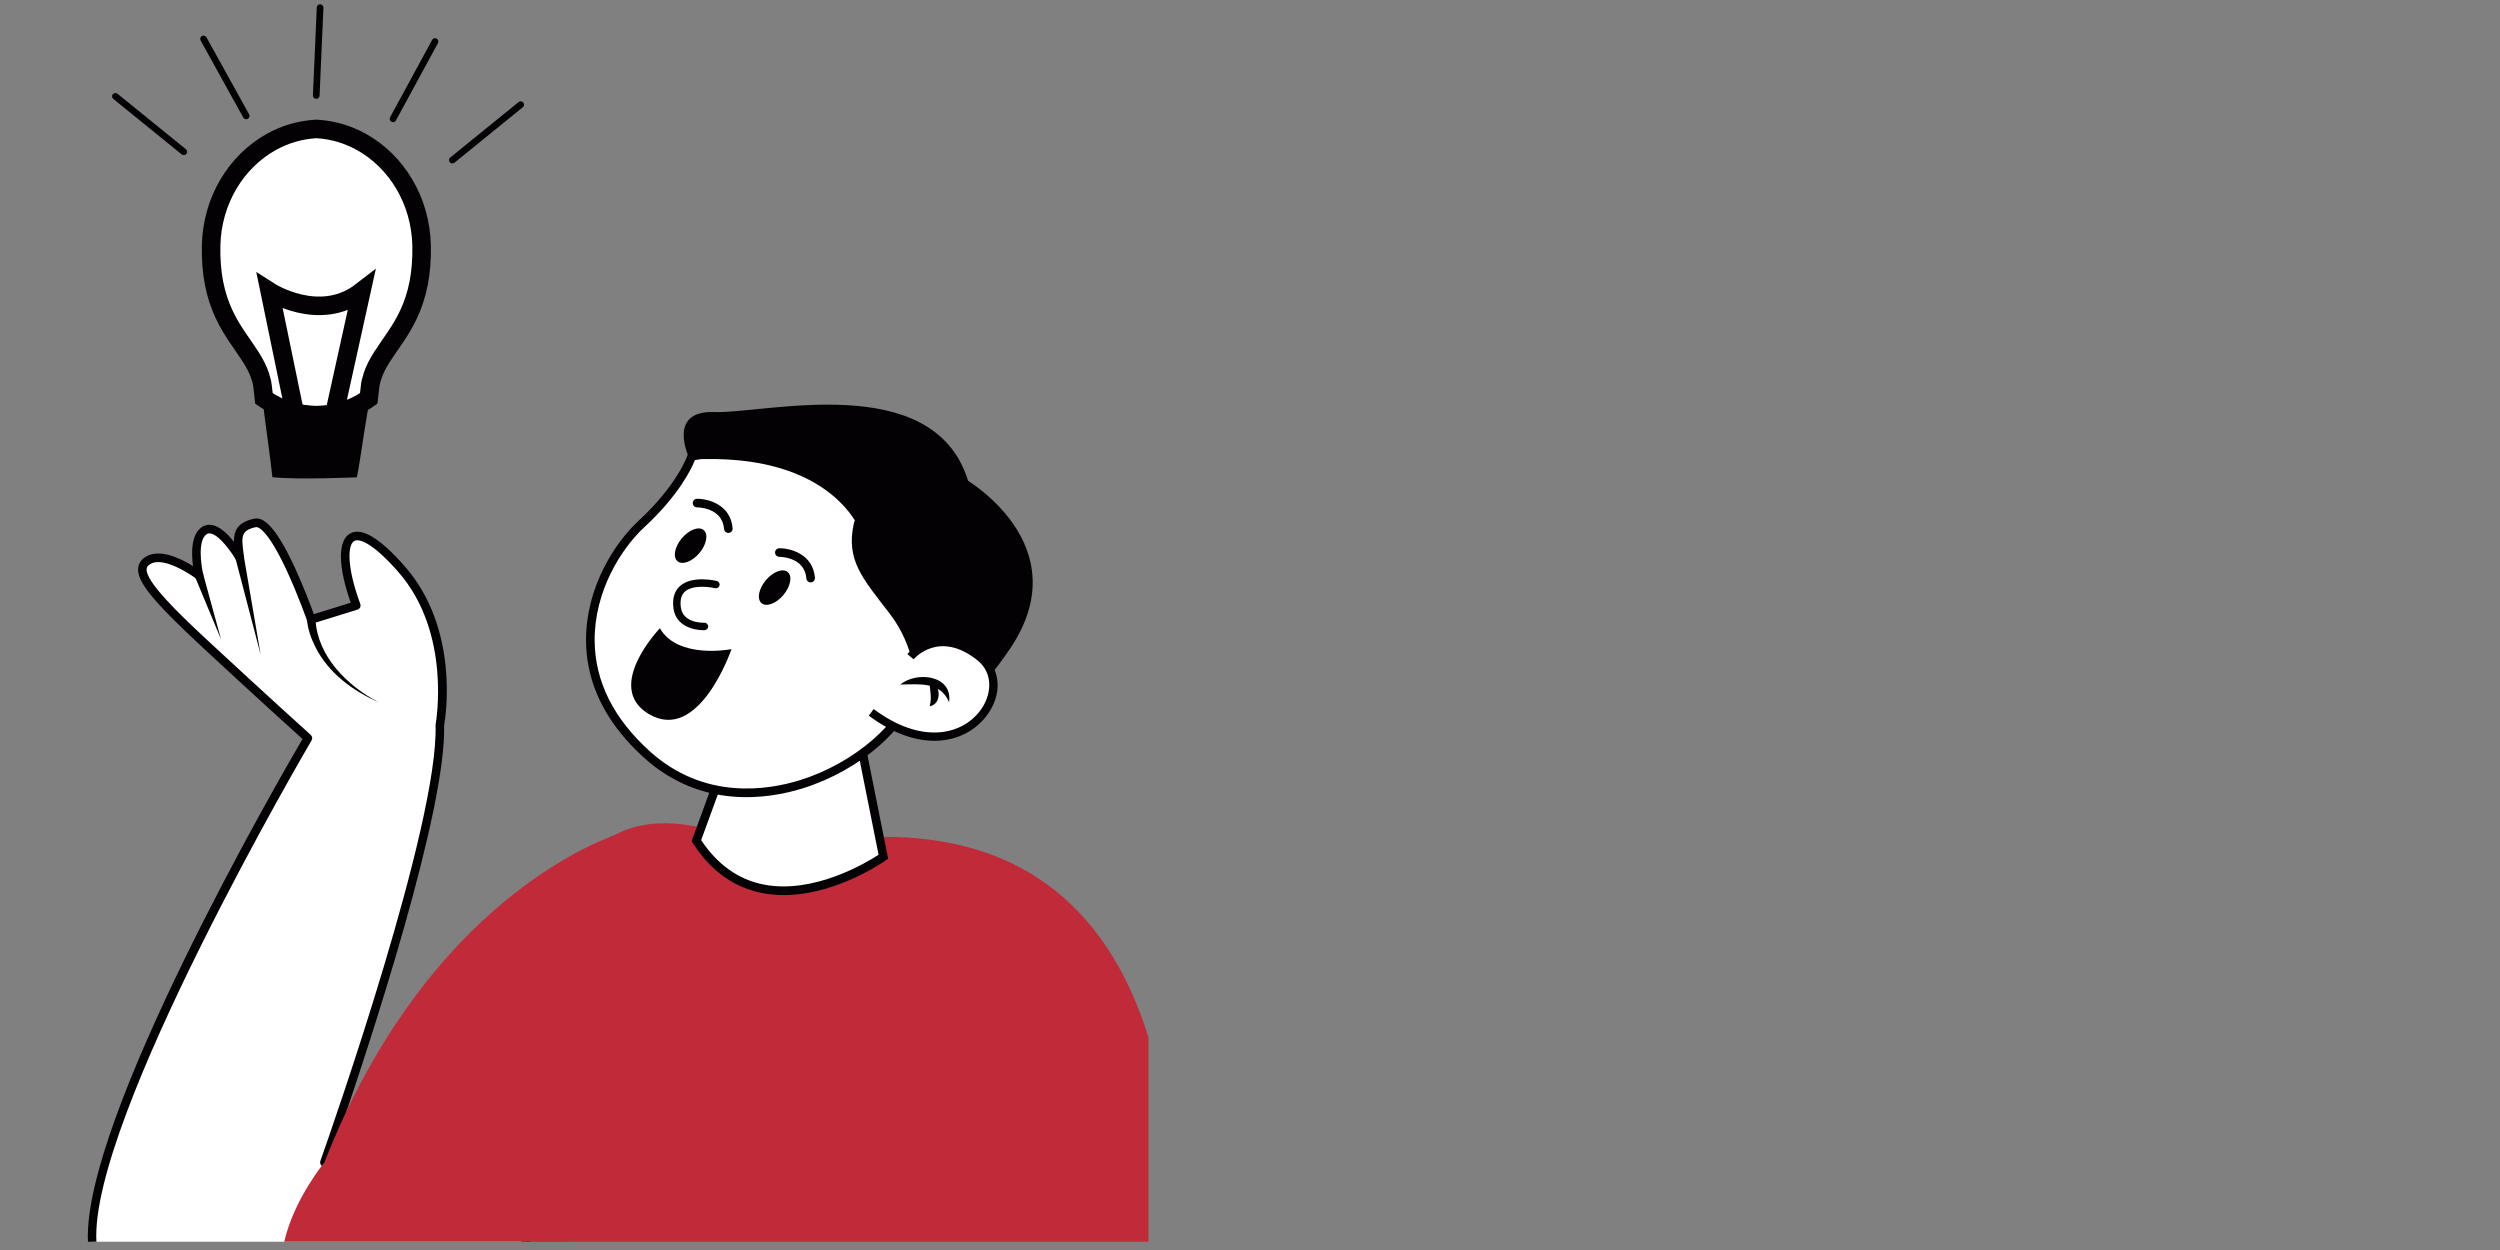 <?xml version="1.0" encoding="utf-8"?>
<!-- Generator: Adobe Illustrator 16.0.0, SVG Export Plug-In . SVG Version: 6.00 Build 0)  -->
<!DOCTYPE svg PUBLIC "-//W3C//DTD SVG 1.1//EN" "http://www.w3.org/Graphics/SVG/1.1/DTD/svg11.dtd">
<svg version="1.1" id="Capa_1" xmlns="http://www.w3.org/2000/svg" xmlns:xlink="http://www.w3.org/1999/xlink" x="0px" y="0px"
	 width="200px" height="100px" viewBox="0 0 200 100" enable-background="new 0 0 200 100" xml:space="preserve">
<rect x="0" y="0" width="200" height="100" fill="#808080" stroke="none"/>
<g>
	<g>
		<g>
			<path fill="#FFFFFF" d="M49.075,67.23l-1.11,17.585l-5.89,14.524H7.374C6.851,89.245,24.635,59.053,24.635,59.053
				s-3.606-3.25-8.09-7.411c-4.482-4.161-6.065-6.039-4.662-6.835c1.406-0.789,4.046,1.234,4.046,1.234s-0.707-2.899,0.438-3.606
				s2.817,2.2,2.817,2.2c-0.179-1.494-0.446-2.461,1.227-2.804c1.672-0.335,4.483,7.726,4.483,7.726l3.606-1.117
				c-1.844-4.991-0.878-8.027,3.606-2.928c4.482,5.1,3.078,12.483,3.078,12.483c0.253,8.228-8.947,34.182-9.227,34.978l-0.008,0.02
				C38.264,73.031,49.075,67.23,49.075,67.23z"/>
			<path fill="#030104" d="M49.259,66.943c-0.104-0.067-0.237-0.073-0.347-0.015c-0.112,0.061-2.791,1.516-7.015,5.446
				c-3.561,3.313-8.875,9.032-14.649,17.929c2.478-7.243,8.465-25.51,8.281-32.28c0.116-0.646,1.261-7.703-3.163-12.737
				c-1.993-2.266-3.467-3.139-4.384-2.592c-0.972,0.58-0.94,2.633,0.076,5.524l-2.95,0.914c-0.236-0.646-0.817-2.196-1.514-3.708
				c-1.737-3.758-2.685-4.042-3.25-3.929c-1.352,0.277-1.637,0.988-1.629,1.844c-0.453-0.568-1.052-1.166-1.655-1.319
				c-0.312-0.079-0.614-0.036-0.872,0.122c-0.929,0.574-0.881,2.153-0.745,3.148c-0.941-0.589-2.6-1.415-3.727-0.783
				c-0.396,0.224-0.618,0.531-0.662,0.916c-0.128,1.083,1.151,2.656,5.259,6.47c3.83,3.556,7.055,6.476,7.886,7.227
				C22.387,62.215,6.569,89.57,7.036,99.34h0.678C7.147,89.545,24.745,59.542,24.93,59.226c0.083-0.14,0.055-0.318-0.066-0.428
				c-0.036-0.032-3.655-3.296-8.085-7.407c-2.503-2.322-5.163-4.885-5.046-5.888c0.013-0.107,0.061-0.25,0.319-0.396
				c0.175-0.099,0.38-0.14,0.605-0.14c1.046,0,2.499,0.915,3.063,1.348c0.115,0.088,0.274,0.094,0.395,0.015
				c0.122-0.081,0.18-0.227,0.146-0.368c-0.167-0.69-0.474-2.765,0.286-3.233c0.1-0.063,0.209-0.074,0.343-0.042
				c0.744,0.188,1.693,1.595,1.998,2.121c0.081,0.142,0.25,0.206,0.405,0.155c0.154-0.052,0.25-0.204,0.231-0.367
				c-0.013-0.116-0.028-0.229-0.042-0.34c-0.166-1.298-0.234-1.835,0.998-2.087c0.08-0.013,0.827-0.053,2.488,3.541
				c0.894,1.937,1.596,3.943,1.604,3.962c0.061,0.174,0.249,0.27,0.425,0.214l3.606-1.118c0.089-0.027,0.164-0.091,0.206-0.176
				c0.042-0.083,0.046-0.182,0.015-0.27c-1.06-2.868-1.049-4.706-0.49-5.039c0.431-0.256,1.58,0.253,3.517,2.457
				c4.317,4.91,3.012,12.121,2.999,12.194c-0.004,0.023-0.007,0.049-0.006,0.074c0.243,7.88-8.234,32.097-9.202,34.831l-0.015,0.047
				c-0.055,0.165,0.022,0.346,0.181,0.419c0.158,0.073,0.346,0.016,0.437-0.132C36.803,76.05,46.35,69.336,48.691,67.86
				l-1.066,16.877L41.705,99.34h0.739l5.837-14.396c0.014-0.034,0.022-0.07,0.024-0.107l1.111-17.583
				C49.425,67.128,49.364,67.01,49.259,66.943z"/>
		</g>
		<path fill="#C12B39" d="M49.702,66.638l-1.738,18.178L45.382,99.34H22.737c0.792-3.427,3.214-6.347,3.214-6.347
			c7.698-19.603,20.448-25.172,23.211-26.174C49.513,66.691,49.702,66.638,49.702,66.638z"/>
		<path fill="#030104" d="M19.517,44.561l1.335,7.81l-2.005-7.665C18.733,44.253,19.434,44.1,19.517,44.561L19.517,44.561z"/>
		<path fill="#030104" d="M16.253,45.929l1.434,5.229l-2.083-5.007C15.427,45.709,16.121,45.47,16.253,45.929L16.253,45.929z"/>
		<path fill="#030104" d="M25.24,49.556c0.148,2.946,2.543,5.313,5.042,6.618c-2.058-0.904-3.986-2.323-5.028-4.369
			c-0.35-0.693-0.618-1.405-0.7-2.242c-0.019-0.189,0.119-0.357,0.308-0.375C25.075,49.165,25.253,49.345,25.24,49.556L25.24,49.556
			z"/>
		<path fill="#C12B39" d="M91.879,82.99v16.35H42.803c0.252-5.632,1.393-26.893,4.362-30.776c0.589-0.771,1.271-1.337,1.998-1.744
			c3.497-1.972,8.003-0.292,8.003-0.292s-6.519,1.866,10.991,0.527C82.612,65.95,89.074,73.957,91.879,82.99z"/>
		<g>
			<path fill="#FFFFFF" d="M68.652,58.449l0.104,0.518l1.914,9.571c0,0-9.725,6.903-14.958-1.286l2.145-5.879L68.652,58.449z"/>
			<path fill="#030104" d="M59.472,70.993c-1.604-0.659-2.961-1.851-4.051-3.556l-0.092-0.144l2.264-6.207l11.324-3.066
				l2.133,10.669l-0.182,0.13c-0.206,0.146-5.085,3.56-9.895,2.623C60.453,71.34,59.952,71.19,59.472,70.993z M56.094,67.208
				c1.298,1.965,2.983,3.161,5.012,3.558c4.021,0.783,8.258-1.783,9.18-2.386l-1.9-9.502l-10.268,2.781L56.094,67.208z"/>
		</g>
		<g>
			<path fill="#FFFFFF" d="M55.336,36.506c0,0-0.769,2.408-4.011,5.403c-3.242,2.995-7.521,11.282,0.436,18.458
				c7.957,7.176,20.069,0.231,21.453-5.555C74.597,49.025,68.67,33.616,55.336,36.506z"/>
			<path fill="#030104" d="M50.124,59.209c-2.135-2.408-3.224-5.079-3.241-7.961c-0.025-4.187,2.251-7.784,4.208-9.592
				c3.124-2.886,3.909-5.231,3.917-5.255l0.061-0.188l0.194-0.042c6.292-1.365,10.542,1.341,13,3.852
				c4.257,4.353,6.166,11.195,5.286,14.871c-0.789,3.301-4.723,6.743-9.354,8.181c-2.764,0.858-8.083,1.682-12.665-2.45
				C51.02,60.162,50.551,59.691,50.124,59.209z M55.594,36.805c-0.254,0.642-1.249,2.784-4.035,5.358
				c-1.854,1.712-4.011,5.119-3.987,9.081c0.02,3.256,1.506,6.238,4.42,8.867c4.328,3.903,9.375,3.118,11.998,2.304
				c4.343-1.349,8.164-4.651,8.889-7.683c0.835-3.498-1.008-10.049-5.109-14.228C65.458,38.143,61.476,35.599,55.594,36.805z"/>
		</g>
		<g>
			
				<ellipse transform="matrix(-0.765 -0.644 0.644 -0.765 69.366 112.607)" fill="#030104" cx="55.209" cy="43.66" rx="0.918" ry="1.628"/>
		</g>
		<g>
			
				<ellipse transform="matrix(-0.765 -0.643 0.643 -0.765 79.174 122.77)" fill="#030104" cx="61.958" cy="46.958" rx="0.918" ry="1.628"/>
		</g>
		<path fill="#030104" d="M73.214,54.813c0,0,0.098-2.941-2.041-5.727c-2.139-2.786-3.499-4.231-2.879-7.159
			c0.62-2.927,8.817-3.671,8.817-3.671s9.33,5.265,3.697,13.634C75.174,60.259,73.214,54.813,73.214,54.813z"/>
		<g>
			<path fill="#030104" d="M58.117,42.599c-0.105-0.052-0.181-0.156-0.191-0.281c-0.135-1.71-2.081-1.729-2.164-1.729
				c-0.188,0-0.342-0.152-0.343-0.342c0-0.189,0.151-0.343,0.341-0.344c0.919-0.004,2.701,0.482,2.85,2.36
				c0.015,0.189-0.126,0.354-0.315,0.369C58.231,42.638,58.17,42.625,58.117,42.599z"/>
		</g>
		<g>
			<path fill="#030104" d="M64.702,46.557c-0.105-0.051-0.181-0.156-0.191-0.281c-0.135-1.71-2.081-1.729-2.164-1.729
				c-0.188,0.001-0.342-0.152-0.343-0.342c0-0.189,0.151-0.343,0.34-0.344c0.92-0.004,2.702,0.482,2.851,2.36
				c0.015,0.189-0.126,0.354-0.315,0.369C64.816,46.596,64.755,46.583,64.702,46.557z"/>
		</g>
		<path fill="#030104" d="M58.52,51.931c0,0-4.284,0.845-5.728-1.67c0,0-4.531,4.714-0.868,6.872
			C55.937,59.495,58.52,51.931,58.52,51.931z"/>
		<g>
			<g>
				<g>
					<path fill="#FFFFFF" d="M69.697,56.987c7.141,5.327,12.065-1.748,8.689-4.431c-3.348-2.662-5.547-0.023-5.547-0.023
						L69.697,56.987z"/>
				</g>
				<g>
					<path fill="#030104" d="M69.501,57.25l0.393-0.525c3.78,2.82,6.99,2.112,8.494,0.16c0.928-1.205,1.151-2.994-0.206-4.072
						c-3.045-2.421-5.009-0.166-5.092-0.068l-0.503-0.421c0.024-0.028,2.446-2.852,6.003-0.024c1.501,1.197,1.627,3.284,0.318,4.985
						C77.208,59.492,73.639,60.337,69.501,57.25z"/>
				</g>
			</g>
			<g>
				<path fill="#030104" d="M72.022,54.764c1.321-1.091,4.208-0.754,3.905,1.41C75.234,54.525,73.579,54.739,72.022,54.764
					L72.022,54.764z"/>
			</g>
			<g>
				<path fill="#030104" d="M74.386,54.356c0.854,0.354,1.03,1.95-0.01,2.146C74.595,55.607,74.328,55.268,74.386,54.356
					L74.386,54.356z"/>
			</g>
		</g>
		<g>
			<path fill="#030104" d="M56.256,50.416c-0.8,0-2.186-0.352-2.377-1.731c-0.108-0.787,0.065-1.393,0.517-1.8
				c0.97-0.876,2.865-0.428,2.945-0.408c0.16,0.039,0.258,0.2,0.219,0.36s-0.199,0.258-0.36,0.22
				c-0.461-0.112-1.795-0.281-2.406,0.272c-0.299,0.271-0.406,0.688-0.324,1.275c0.175,1.269,1.8,1.216,1.874,1.214
				c0.144-0.016,0.303,0.121,0.31,0.285c0.007,0.164-0.12,0.303-0.284,0.311C56.333,50.415,56.295,50.416,56.256,50.416z"/>
		</g>
		<path fill="#030104" d="M68.967,42.783c0,0-2.055-6.699-13.778-6.014c0,0-1.979-3.958,1.979-3.806
			c3.958,0.152,17.432-3.426,20.248,5.404S68.967,42.783,68.967,42.783z"/>
	</g>
	<g>
		<path fill="#182F3E" d="M25.283,33.208c-0.026,0.001-0.054,0.001-0.081,0.001v-0.003C25.229,33.207,25.257,33.207,25.283,33.208z"
			/>
		<path fill="#DFA333" d="M25.308,10.314c-0.035,0.001-0.07,0.004-0.105,0.006V10.31C25.238,10.312,25.273,10.313,25.308,10.314z"/>
		<path fill="#182F3E" d="M25.413,33.205v0.003c-0.026,0-0.054,0-0.08-0.001C25.359,33.207,25.386,33.207,25.413,33.205z"/>
		<path fill="#FFFFFF" stroke="#030104" stroke-width="1.483" stroke-miterlimit="10" d="M33.729,19.672
			c-0.07-3.65-2.029-6.784-4.848-8.334c-1.054-0.579-2.227-0.937-3.468-1.017c-0.035-0.002-0.069-0.005-0.104-0.006
			c-0.035,0.001-0.07,0.004-0.105,0.006c-1.241,0.081-2.415,0.438-3.468,1.017c-2.818,1.55-4.777,4.684-4.847,8.334
			c-0.022,1.138,0.067,2.117,0.233,2.975c0.734,3.798,2.971,5.206,3.709,7.478l0.001,0.001c0.046,0.142,0.087,0.287,0.12,0.437
			c0,0,0,0,0,0.003c0,0.002,0,0.004,0.001,0.008c0.022,0.109,0.042,0.221,0.055,0.334c0,0.002,0,0.005,0.001,0.007
			c0.007,0.057,0.014,0.111,0.019,0.169c0.028,0.287,0.058,0.549,0.087,0.789c0.028,0.019,0.057,0.038,0.087,0.059
			c1.334,0.914,2.729,1.244,4.001,1.275c0.027,0.002,0.054,0.002,0.081,0.002h0.049c0.026,0,0.054,0,0.08-0.002
			c1.272-0.031,2.667-0.361,4.001-1.275c0.03-0.021,0.059-0.04,0.086-0.059c0.03-0.239,0.06-0.501,0.088-0.789
			c0.005-0.058,0.012-0.112,0.019-0.169c0.002-0.002,0.002-0.004,0.002-0.007c0.013-0.113,0.033-0.226,0.054-0.334
			c0.002-0.004,0.002-0.006,0.002-0.008c0-0.003,0-0.003,0-0.003c0.033-0.149,0.073-0.294,0.119-0.437l0.001-0.001
			c0.739-2.271,2.975-3.679,3.71-7.478C33.661,21.789,33.75,20.81,33.729,19.672z"/>
		<path fill="#DFA333" d="M25.413,10.31v0.011c-0.035-0.002-0.069-0.005-0.104-0.006C25.343,10.313,25.378,10.312,25.413,10.31z"/>
		<g>
			<g>
				<path fill="#030104" d="M20.983,31.759c2.37,0.978,6.511,1.212,8.701-0.222c-0.432,1.861-0.794,4.977-1.134,6.646
					c0,0-4.735,0.215-6.759-0.01C21.643,36.628,21.132,33.303,20.983,31.759z"/>
			</g>
		</g>
	</g>
	<path fill="none" stroke="#030104" stroke-width="1.483" stroke-miterlimit="10" d="M23.585,33.03l-2.003-9.702
		c0,0,4.006,2.566,7.323,0l-2.253,10.203L23.585,33.03z"/>
	<g>
		<path fill="#030104" d="M14.701,12.409c-0.059,0-0.118-0.02-0.168-0.059L9.064,7.915C8.95,7.823,8.932,7.655,9.025,7.54
			c0.093-0.113,0.26-0.131,0.375-0.039l5.469,4.434c0.114,0.093,0.132,0.26,0.039,0.375C14.855,12.375,14.778,12.409,14.701,12.409z
			"/>
	</g>
	<g>
		<path fill="#030104" d="M19.595,9.52c-0.055-0.022-0.103-0.063-0.134-0.118l-3.41-6.16c-0.071-0.128-0.024-0.291,0.104-0.362
			c0.128-0.071,0.29-0.024,0.362,0.104l3.41,6.16c0.071,0.128,0.025,0.291-0.104,0.362C19.75,9.547,19.667,9.549,19.595,9.52z"/>
	</g>
	<g>
		<path fill="#030104" d="M36.188,13.074c0.059,0,0.119-0.02,0.168-0.06l5.469-4.435c0.114-0.092,0.132-0.26,0.039-0.375
			c-0.092-0.114-0.26-0.131-0.375-0.039l-5.469,4.434c-0.114,0.093-0.132,0.261-0.04,0.375
			C36.034,13.041,36.111,13.074,36.188,13.074z"/>
	</g>
	<g>
		<path fill="#030104" d="M31.542,9.754c0.055-0.022,0.102-0.063,0.133-0.119l3.362-6.187c0.07-0.129,0.022-0.291-0.107-0.361
			c-0.129-0.07-0.29-0.022-0.361,0.107l-3.362,6.187c-0.07,0.129-0.022,0.291,0.107,0.361C31.387,9.782,31.471,9.784,31.542,9.754z"
			/>
	</g>
	<g>
		<path fill="#030104" d="M25.086,7.799c-0.035-0.047-0.055-0.106-0.053-0.17l0.309-7.034c0.006-0.146,0.13-0.261,0.278-0.254
			c0.146,0.007,0.26,0.131,0.254,0.278l-0.308,7.034c-0.006,0.146-0.131,0.261-0.278,0.254C25.205,7.903,25.132,7.862,25.086,7.799z
			"/>
	</g>
</g>
</svg>
